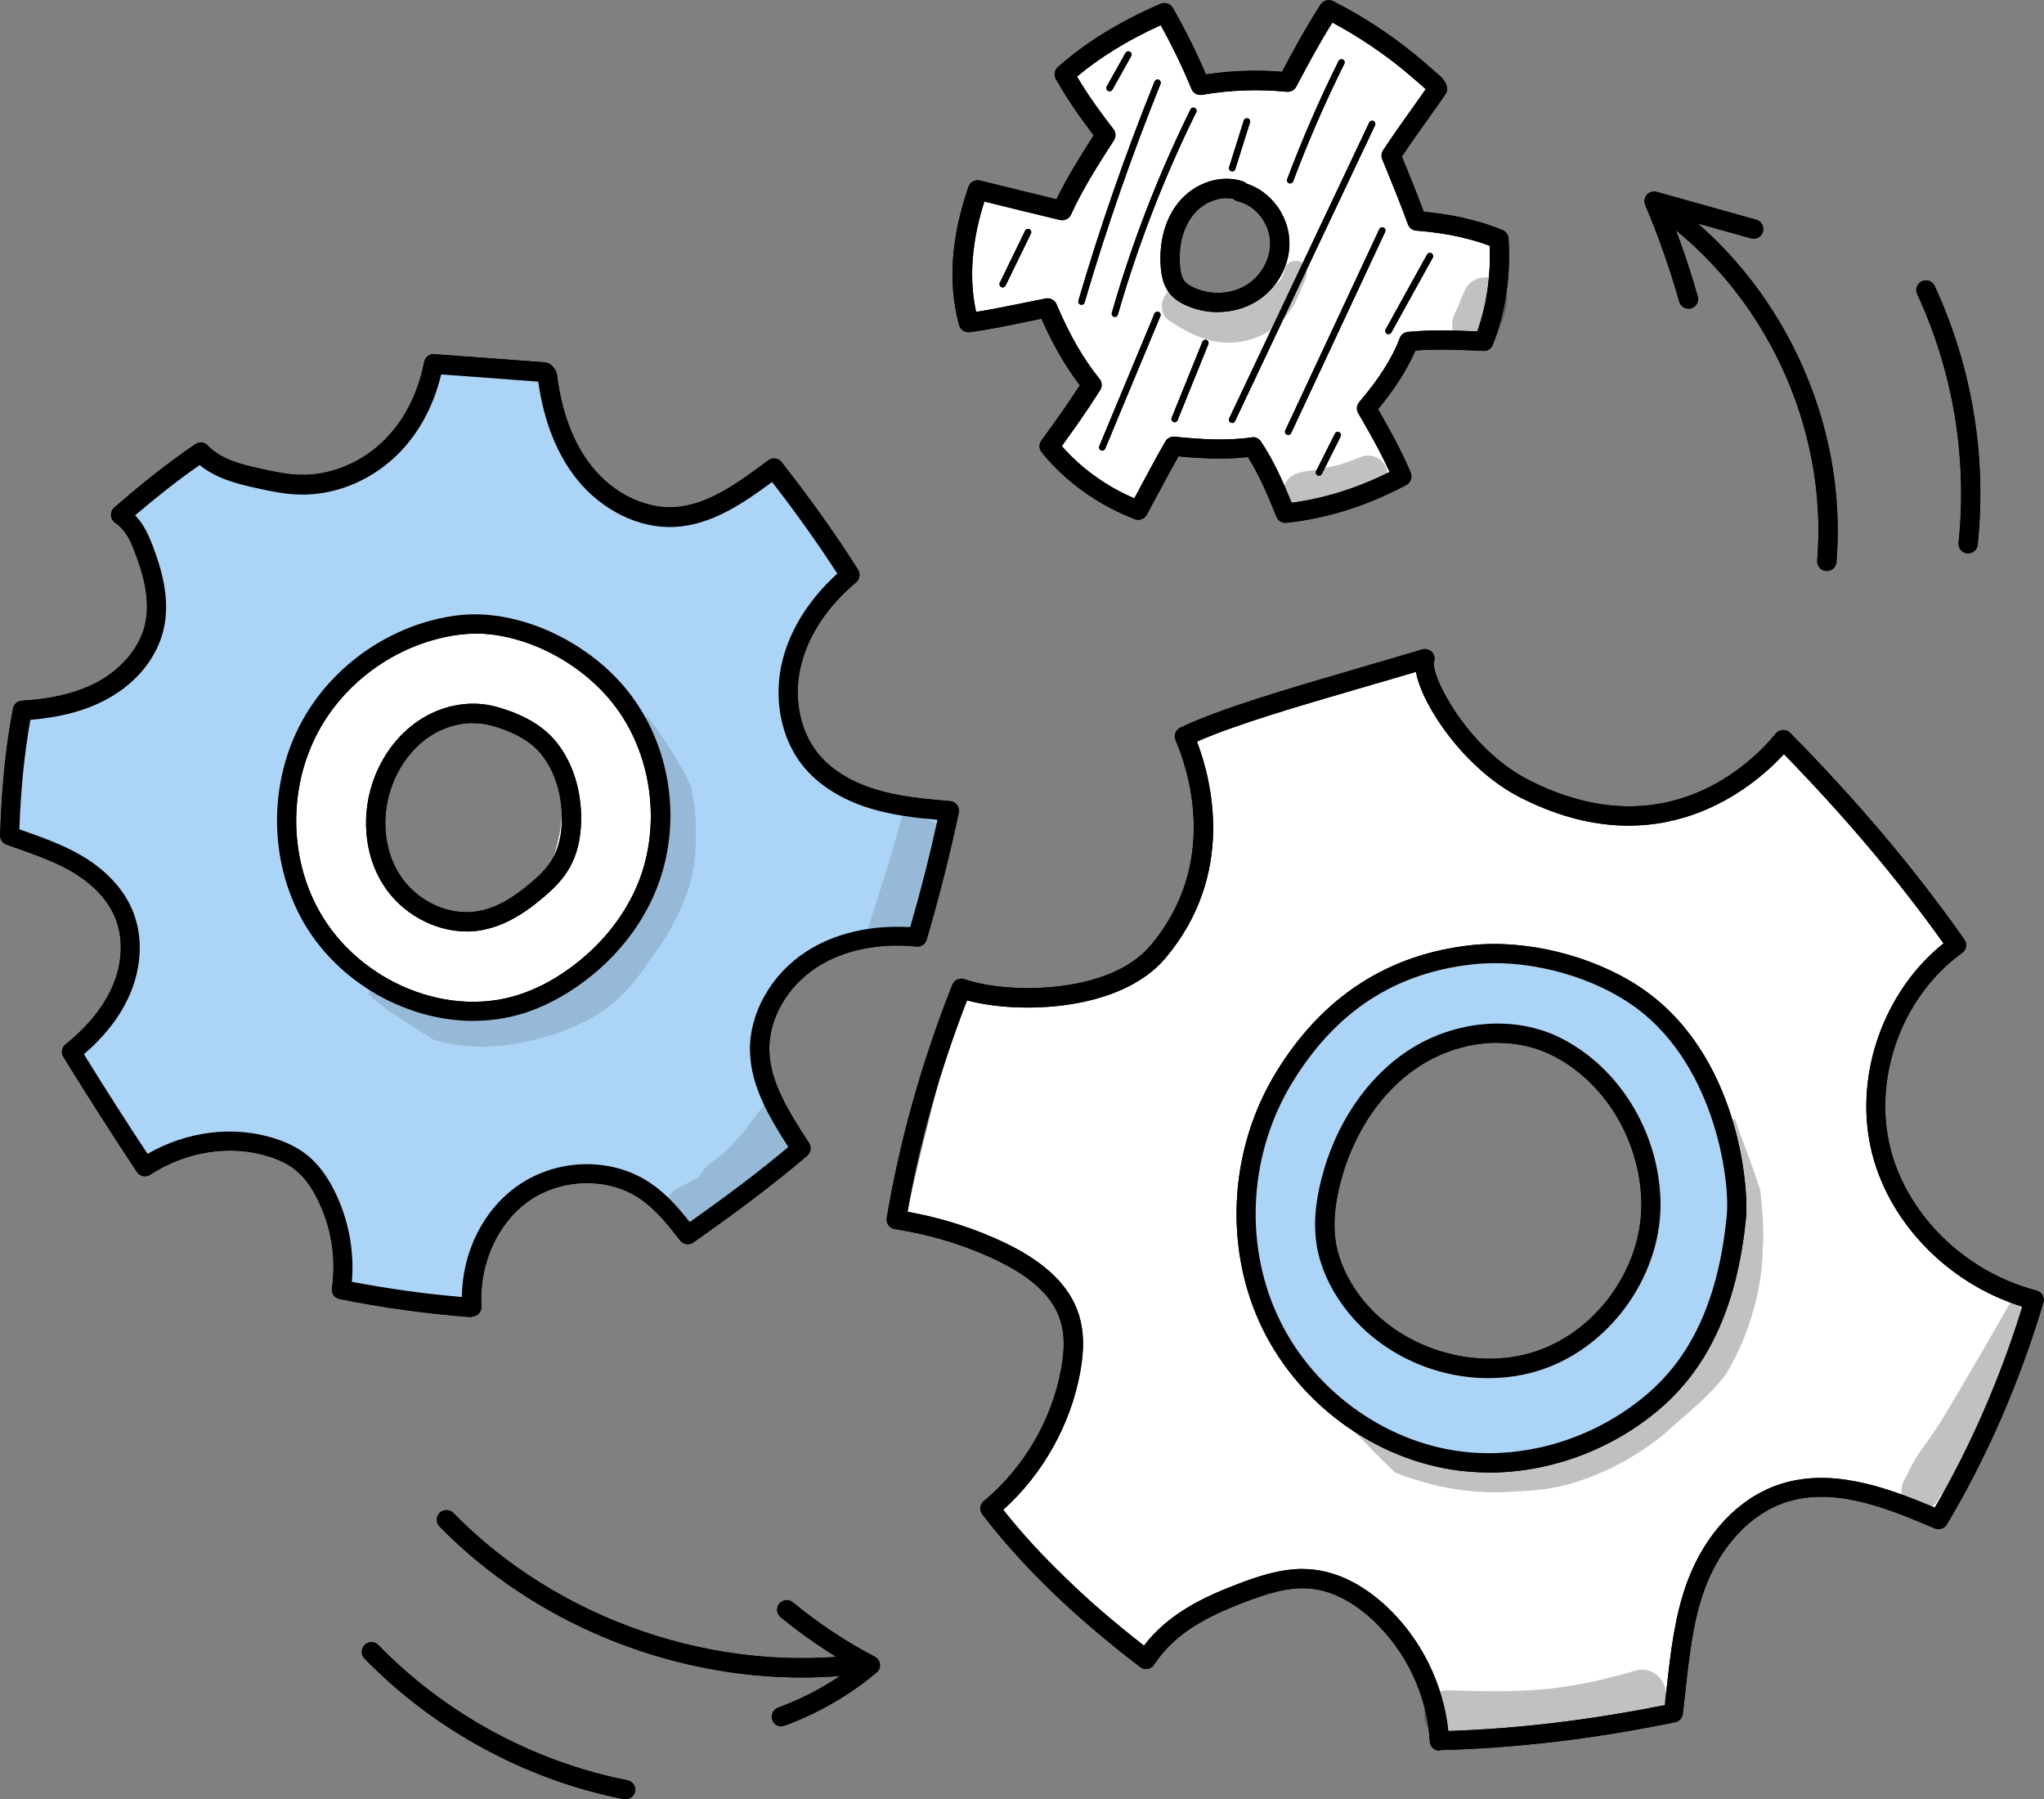 <?xml version="1.0" encoding="UTF-8"?> <svg xmlns="http://www.w3.org/2000/svg" id="_Слой_2" data-name="Слой 2" viewBox="0 0 161.51 142.15"><rect x="0" y="0" width="161.51" height="142.15" fill="#808080" stroke="none"/> <defs> <style> .cls-1 { fill: #fff; } .cls-2 { opacity: .13; } .cls-3 { fill: #acd4f7; } </style> </defs> <g id="Layer_1" data-name="Layer 1"> <g> <g> <path d="m63.37,132.53c-10.6,0-21.22-4.34-28.64-11.93-.29-.3-.29-.78.01-1.08.3-.29.78-.29,1.08.01,8.29,8.47,20.73,12.74,32.47,11.14.42-.06.8.23.86.65.06.42-.23.8-.65.86-1.7.23-3.41.35-5.13.35Z"></path> <path d="m61.74,136.39c-.31,0-.6-.19-.71-.5-.15-.39.06-.83.45-.98,2.13-.78,4.12-1.87,5.92-3.23-2.01-1.14-3.93-2.45-5.72-3.92-.32-.27-.37-.75-.1-1.07.27-.32.75-.37,1.07-.1,2,1.65,4.18,3.1,6.48,4.3.22.12.38.34.4.59.03.25-.07.5-.27.66-2.17,1.81-4.61,3.22-7.26,4.19-.09.03-.18.05-.26.05Z"></path> </g> <g> <path d="m144.35,45.11s-.04,0-.06,0c-.42-.03-.73-.4-.7-.82.88-10.6-4.2-21.36-12.93-27.43-.35-.24-.43-.71-.19-1.06.24-.35.71-.43,1.06-.19,9.17,6.37,14.5,17.67,13.58,28.8-.03.4-.37.7-.76.7Z"></path> <path d="m133.42,24.38c-.33,0-.64-.22-.73-.55-.74-2.59-1.64-5.16-2.69-7.64-.11-.27-.06-.58.13-.8.19-.22.5-.31.78-.23l7.86,2.2c.41.11.64.53.53.94-.11.41-.53.64-.94.53l-6.37-1.78c.82,2.08,1.55,4.22,2.16,6.37.12.4-.12.83-.52.94-.07.02-.14.03-.21.03Z"></path> </g> <path d="m155.52,43.72s-.05,0-.08,0c-.42-.04-.72-.42-.68-.84.7-6.72-.43-13.52-3.27-19.65-.18-.38-.01-.83.37-1.01.38-.18.83-.01,1.01.37,2.95,6.38,4.13,13.45,3.4,20.45-.04.39-.37.68-.76.68Z"></path> <path d="m49.43,142.15s-.1,0-.15-.01c-7.72-1.52-14.99-5.47-20.48-11.11-.29-.3-.29-.78.02-1.08.3-.29.78-.29,1.08.02,5.27,5.42,12.26,9.22,19.68,10.68.41.08.68.48.6.89-.07.36-.39.61-.75.61Z"></path> <g> <path d="m63.37,132.53c-10.6,0-21.22-4.34-28.64-11.93-.29-.3-.29-.78.01-1.08.3-.29.78-.29,1.08.01,8.29,8.47,20.73,12.74,32.47,11.14.42-.06.8.23.86.65.06.42-.23.8-.65.86-1.7.23-3.41.35-5.13.35Z"></path> <path d="m61.74,136.39c-.31,0-.6-.19-.71-.5-.15-.39.06-.83.45-.98,2.13-.78,4.12-1.87,5.92-3.23-2.01-1.14-3.93-2.45-5.72-3.92-.32-.27-.37-.75-.1-1.07.27-.32.75-.37,1.07-.1,2,1.65,4.18,3.1,6.48,4.3.22.12.38.34.4.59.03.25-.07.5-.27.66-2.17,1.81-4.61,3.22-7.26,4.19-.09.03-.18.05-.26.05Z"></path> </g> <g> <path d="m144.35,45.11s-.04,0-.06,0c-.42-.03-.73-.4-.7-.82.88-10.6-4.2-21.36-12.93-27.43-.35-.24-.43-.71-.19-1.06.24-.35.71-.43,1.06-.19,9.17,6.37,14.5,17.67,13.58,28.8-.03.4-.37.7-.76.7Z"></path> <path d="m133.42,24.38c-.33,0-.64-.22-.73-.55-.74-2.59-1.64-5.16-2.69-7.64-.11-.27-.06-.58.13-.8.19-.22.5-.31.78-.23l7.86,2.2c.41.11.64.53.53.94-.11.41-.53.64-.94.53l-6.37-1.78c.82,2.08,1.55,4.22,2.16,6.37.12.4-.12.83-.52.94-.07.02-.14.03-.21.03Z"></path> </g> <g> <path class="cls-1" d="m34.77,49.4c-4.55,1.52-8.58,4.73-10.74,9.02-2.15,4.29-2.28,9.62,0,13.84,3.32,6.14,11.55,8.88,18.07,6.4,7.1-2.71,11.43-11.24,9.35-18.55s-10.45-12.78-16.68-10.7Zm8.63,19.18c-.64,1.5-2.09,2.89-3.55,3.6-3.32,1.62-7.09.23-9.05-2.78-2.02-3.09-1.73-7.27.36-10.27,1.04-1.49,2.35-2.66,4.18-3.01,1.69-.32,3.38-.01,4.71,1.06.86.15,1.68.51,2.36,1.07,1.31,1.09,1.87,3.26,1.98,4.9.11,1.8-.28,3.78-.99,5.43Z"></path> <path class="cls-3" d="m69.01,63.15c-1.89-.57-3.71-1.56-4.96-3.1-1.74-2.14-2.16-5.17-1.45-7.84.71-2.67,2.44-4.98,4.55-6.76-1.86-2.96-3.88-5.74-6-8.44-2.57,1.9-5.03,3.7-7.88,3.84-2.75.14-5.41-1.37-7.12-3.52-1.71-2.16-2.56-4.89-2.9-7.62-.1-.26-.24-.31-.34-.32l-8.65-.64c-.52,2.69-1.75,5.1-3.63,6.84-1.88,1.74-4.44,2.78-7,2.7-1.05-.03-2.09-.25-3.12-.47-1.68-.37-3.47-.82-4.65-2.07-2.29,1.56-4.35,3.22-6.34,4.95,1.02.69,1.45,1.65,1.81,2.58.77,1.99,1.35,4.17.87,6.25-.5,2.15-2.12,3.93-4.06,4.99-1.94,1.06-4.17,1.48-6.37,1.61-.61,3.15-.91,6.52-1.01,9.9,1.88.67,3.66,1.24,5.27,2.18,1.6.93,3.04,2.27,3.75,3.98.8,1.93.61,4.18-.23,6.09-.84,1.91-2.28,3.51-3.91,4.83,1.97,3.19,3.86,6.15,5.8,9.07,3-1.97,6.78-2.58,10.07-1.52.82.26,1.61.63,2.29,1.17.84.67,1.46,1.58,1.95,2.54,1.16,2.3,1.6,4.96,1.23,7.51,3.5.7,6.89,1.15,10.29,1.42-.2-3.54,1.32-7.09,4.12-9.03,2.8-1.94,6.79-2.07,9.61-.15,1.33.91,2.36,2.2,3.35,3.47,3.07-2.17,6.1-4.38,8.94-6.82-1.59-2.47-3.2-4.94-3.27-7.72-.07-2.9,1.68-5.66,4.11-7.24,2.43-1.57,5.47-2.05,8.35-1.75.99-3.37,1.83-6.66,2.53-9.98-2.12-.17-4.1-.36-6-.94Zm-18.09,7.41c-1.17,2.58-3.07,4.81-5.35,6.49-1.33.98-2.8,1.77-4.37,2.28-6.44,2.06-13.99-1.56-16.98-7.63-2.18-4.42-2.08-9.9.25-14.24s6.84-7.45,11.74-8.07c4.38-.56,9.93,1.81,13.09,6.07s3.8,10.27,1.62,15.1Z"></path> <g class="cls-2"> <path d="m54.85,63.52c-.07-.5-.17-1-.29-1.49-.06-.12-.11-.23-.17-.35-.91-1.8-2-3.5-3.24-5.09-.2.14-.36.35-.43.6-.13.85.54,1.64.75,2.45.75,2.24,1.25,3.32,1.01,5.36.03.78-1.26,5.11-1.67,5.66-.49.95-1.05,1.87-1.7,2.73-.2.24-.26.34-.23.35-.32.25-.6.58-.92.84-.67.57-1.34,1.14-2.02,1.71-.18.13-.47.37-.68.58.11-.16-.19.12-.46.35-.15.1-.82.56-1.16.73-2.36.83-4.81,1.29-6.11,1.36-1.73.16-3.43-.28-4.76-.59-.95-.27-1.78-1.21-2.8-1.02-.44.11-.73.44-.85.83.1.11.2.21.3.31.35.28.69.57,1.04.85,1.26.82,2.53,1.65,3.8,2.46,2.1.61,4.35.73,7.03.22-.05,0-.1.01-.16.02,2.82-.6,3.7-.97,5.76-2.04,1.8-1.07,3.25-2.63,4.37-4.4.03-.05.06-.1.1-.15,0,0,0,0,.01-.01,1.31-1.64,2.31-3.51,3.01-5.49.71-2.18.7-4.53.49-6.78Z"></path> </g> <g class="cls-2"> <path d="m61.72,86.58c-.28.02-.56.08-.8.22-.36.2-.59.53-.82.86-.21.27-.43.53-.62.82-.56.72-.72,1.03-1.96,2.29-.69.74-1.77,1.2-2.22,2.12,0,.02-.01.03-.02.05-.27.15-.53.31-.8.45-.5.31-1.15.46-1.5.96-1.09,1.29.6,3.19,2.03,2.31,1.49-.79,2.89-1.73,4.15-2.86.06-.06.12-.13.19-.19.98-.79,1.93-1.61,2.81-2.51.32-.34.7-.74,1.01-1.17-.33-.66-.61-1.34-.87-2.02-.2-.44-.39-.89-.56-1.34Z"></path> </g> <g class="cls-2"> <path d="m71.43,63.92c-.57,2.18-1.21,4.34-1.91,6.49-.32.99-.64,2-.96,3,.38.47,1.03.74,1.63.55.03,0,.06-.03.09-.04.52.73,1.88.64,2.14-.38.13-.47.33-.94.49-1.41.1-.05.21-.11.3-.19.62-.45.79-1.3,1.02-1.99.34-1.4.53-2.84.59-4.27,0-.08,0-.17.02-.26-1.14-.48-2.27-.98-3.4-1.49Z"></path> </g> <path d="m37.27,104.06s-.04,0-.06,0c-3.6-.28-6.99-.75-10.38-1.43-.4-.08-.66-.46-.6-.86.35-2.39-.06-4.9-1.16-7.06-.51-1.02-1.08-1.77-1.74-2.29-.53-.43-1.2-.77-2.05-1.04-3.03-.98-6.55-.44-9.41,1.43-.35.23-.82.13-1.05-.22-1.91-2.88-3.82-5.86-5.81-9.09-.2-.33-.13-.75.17-.99,1.74-1.4,2.98-2.93,3.69-4.54.82-1.86.9-3.87.22-5.5-.74-1.77-2.27-2.94-3.43-3.62-1.34-.78-2.85-1.31-4.44-1.87l-.7-.25c-.31-.11-.52-.41-.51-.74.11-3.71.45-7.08,1.02-10.02.07-.34.35-.59.7-.61,2.48-.15,4.46-.65,6.05-1.52,1.89-1.04,3.27-2.72,3.68-4.5.47-2.01-.2-4.16-.84-5.81-.33-.85-.69-1.66-1.52-2.23-.19-.13-.32-.35-.33-.58-.01-.24.08-.46.26-.62,2.29-2,4.33-3.59,6.41-5.01.31-.21.72-.17.98.11,1.02,1.07,2.59,1.49,4.26,1.85,1.06.23,2.01.43,2.98.46,2.31.07,4.66-.84,6.46-2.5,1.72-1.59,2.89-3.81,3.4-6.42.07-.38.42-.64.8-.61l8.65.64c.46.03.82.33,1,.81.02.06.03.11.04.17.37,2.98,1.3,5.42,2.74,7.24,1.68,2.11,4.16,3.34,6.49,3.23,2.66-.13,5.1-1.94,7.47-3.7.33-.25.8-.18,1.05.14,2.37,3.03,4.35,5.82,6.04,8.5.2.32.14.74-.15.99-1.54,1.3-3.53,3.45-4.31,6.37-.69,2.58-.19,5.32,1.3,7.16,1.03,1.27,2.61,2.25,4.59,2.85,1.82.55,3.72.74,5.84.91.22.02.42.13.55.3.13.18.18.4.14.61-.69,3.27-1.52,6.55-2.54,10.04-.1.35-.44.58-.81.54-2.96-.3-5.75.27-7.86,1.63-2.34,1.51-3.82,4.09-3.76,6.58.06,2.53,1.53,4.82,3.09,7.24l.05.08c.21.32.14.74-.14.99-2.95,2.52-6.07,4.79-9,6.86-.33.23-.79.17-1.04-.15-.89-1.14-1.9-2.44-3.18-3.31-2.49-1.7-6.16-1.63-8.74.15-2.5,1.73-3.99,5.01-3.79,8.36.01.22-.07.43-.23.59-.14.14-.33.22-.53.22Zm-9.46-2.79c2.84.54,5.69.94,8.68,1.2.05-3.6,1.72-6.93,4.47-8.83,3.13-2.16,7.43-2.23,10.47-.15,1.25.85,2.22,1.98,3.07,3.06,2.56-1.82,5.24-3.78,7.79-5.93-1.5-2.35-2.96-4.78-3.03-7.56-.07-3,1.68-6.1,4.46-7.89,2.24-1.45,5.13-2.11,8.2-1.92.85-2.93,1.56-5.72,2.16-8.48-1.82-.16-3.6-.38-5.29-.89-2.27-.69-4.11-1.85-5.33-3.35-1.79-2.21-2.4-5.47-1.59-8.51.65-2.43,2.13-4.74,4.29-6.7-1.48-2.3-3.17-4.68-5.15-7.24-2.36,1.74-4.82,3.4-7.7,3.55-2.8.15-5.78-1.32-7.76-3.81-1.57-1.98-2.58-4.56-3.02-7.67l-7.67-.57c-.63,2.65-1.91,4.92-3.72,6.59-2.09,1.93-4.84,2.99-7.54,2.9-1.1-.03-2.17-.25-3.26-.49-1.62-.35-3.29-.79-4.56-1.84-1.66,1.15-3.3,2.44-5.1,3.97.69.72,1.05,1.55,1.35,2.31.71,1.85,1.46,4.29.9,6.7-.52,2.23-2.13,4.23-4.43,5.49-1.66.91-3.66,1.46-6.1,1.66-.46,2.57-.76,5.48-.87,8.65l.17.06c1.66.58,3.23,1.14,4.7,1.99,1.36.79,3.17,2.19,4.07,4.35.84,2.01.75,4.45-.23,6.69-.73,1.67-1.94,3.24-3.61,4.68,1.72,2.78,3.37,5.36,5.03,7.87,3.12-1.8,6.83-2.26,10.07-1.21,1.02.33,1.85.75,2.53,1.3.83.66,1.54,1.58,2.15,2.8,1.12,2.22,1.61,4.76,1.39,7.24Z"></path> <path d="m36.88,73.59c-2.56,0-5.16-1.42-6.61-3.71-1.53-2.41-1.77-5.69-.65-8.54.76-1.93,2.07-3.55,3.7-4.56,1.8-1.12,3.94-1.47,5.86-.95h0c2.18.59,3.81,1.55,4.84,2.87,1.24,1.59,1.91,3.71,1.9,5.99,0,1.55-.33,2.88-.97,3.96-.56.95-1.34,1.67-2.03,2.26-1.74,1.48-3.3,2.3-4.9,2.58-.38.07-.77.1-1.15.1Zm.52-16.47c-1.12,0-2.28.33-3.28.95-1.35.84-2.44,2.2-3.08,3.83-.95,2.41-.75,5.16.52,7.17,1.34,2.12,3.9,3.33,6.21,2.92,1.32-.23,2.65-.94,4.17-2.24.59-.5,1.26-1.12,1.7-1.87.5-.84.75-1.92.76-3.19,0-1.93-.55-3.73-1.58-5.04-.82-1.05-2.18-1.84-4.03-2.34h0c-.45-.12-.91-.18-1.39-.18Z"></path> <path d="m37.43,80.66c-5.59,0-11.3-3.36-13.89-8.63-2.29-4.65-2.19-10.37.26-14.94,2.45-4.56,7.17-7.81,12.31-8.47h0c4.81-.61,10.61,2.07,13.8,6.37,3.35,4.52,4.01,10.75,1.7,15.87-1.19,2.63-3.12,4.97-5.6,6.79-1.48,1.08-3.02,1.89-4.59,2.39-1.3.41-2.65.61-4,.61Zm.11-30.6c-.42,0-.83.03-1.24.08h0c-4.66.6-8.94,3.54-11.16,7.68-2.22,4.14-2.32,9.33-.24,13.54,2.91,5.9,10.11,9.15,16.06,7.24,1.41-.45,2.81-1.18,4.15-2.17,2.26-1.66,4.03-3.8,5.11-6.19,2.06-4.56,1.44-10.32-1.54-14.34-2.61-3.52-7.13-5.85-11.15-5.85Zm-1.34-.68h0,0Z"></path> <path class="cls-3" d="m69.01,63.15c-1.89-.57-3.71-1.56-4.96-3.1-1.74-2.14-2.16-5.17-1.45-7.84.71-2.67,2.44-4.98,4.55-6.76-1.86-2.96-3.88-5.74-6-8.44-2.57,1.9-5.03,3.7-7.88,3.84-2.75.14-5.41-1.37-7.12-3.52-1.71-2.16-2.56-4.89-2.9-7.62-.1-.26-.24-.31-.34-.32l-8.65-.64c-.52,2.69-1.75,5.1-3.63,6.84-1.88,1.74-4.44,2.78-7,2.7-1.05-.03-2.09-.25-3.12-.47-1.68-.37-3.47-.82-4.65-2.07-2.29,1.56-4.35,3.22-6.34,4.95,1.02.69,1.45,1.65,1.81,2.58.77,1.99,1.35,4.17.87,6.25-.5,2.15-2.12,3.93-4.06,4.99-1.94,1.06-4.17,1.48-6.37,1.61-.61,3.15-.91,6.52-1.01,9.9,1.88.67,3.66,1.24,5.27,2.18,1.6.93,3.04,2.27,3.75,3.98.8,1.93.61,4.18-.23,6.09-.84,1.91-2.28,3.51-3.91,4.83,1.97,3.19,3.86,6.15,5.8,9.07,3-1.97,6.78-2.58,10.07-1.52.82.26,1.61.63,2.29,1.17.84.67,1.46,1.58,1.95,2.54,1.16,2.3,1.6,4.96,1.23,7.51,3.5.7,6.89,1.15,10.29,1.42-.2-3.54,1.32-7.09,4.12-9.03,2.8-1.94,6.79-2.07,9.61-.15,1.33.91,2.36,2.2,3.35,3.47,3.07-2.17,6.1-4.38,8.94-6.82-1.59-2.47-3.2-4.94-3.27-7.72-.07-2.9,1.68-5.66,4.11-7.24,2.43-1.57,5.47-2.05,8.35-1.75.99-3.37,1.83-6.66,2.53-9.98-2.12-.17-4.1-.36-6-.94Zm-18.09,7.41c-1.17,2.58-3.07,4.81-5.35,6.49-1.33.98-2.8,1.77-4.37,2.28-6.44,2.06-13.99-1.56-16.98-7.63-2.18-4.42-2.08-9.9.25-14.24s6.84-7.45,11.74-8.07c4.38-.56,9.93,1.81,13.09,6.07s3.8,10.27,1.62,15.1Z"></path> <g class="cls-2"> <path d="m54.85,63.52c-.07-.5-.17-1-.29-1.49-.06-.12-.11-.23-.17-.35-.91-1.8-2-3.5-3.24-5.09-.2.14-.36.35-.43.6-.13.85.54,1.64.75,2.45.75,2.24,1.25,3.32,1.01,5.36.03.78-1.26,5.11-1.67,5.66-.49.95-1.05,1.87-1.7,2.73-.2.24-.26.34-.23.35-.32.25-.6.58-.92.84-.67.57-1.34,1.14-2.02,1.71-.18.13-.47.37-.68.58.11-.16-.19.12-.46.35-.15.1-.82.56-1.16.73-2.36.83-4.81,1.29-6.11,1.36-1.73.16-3.43-.28-4.76-.59-.95-.27-1.78-1.21-2.8-1.02-.44.11-.73.44-.85.83.1.11.2.21.3.31.35.28.69.57,1.04.85,1.26.82,2.53,1.65,3.8,2.46,2.1.61,4.35.73,7.03.22-.05,0-.1.01-.16.02,2.82-.6,3.7-.97,5.76-2.04,1.8-1.07,3.25-2.63,4.37-4.4.03-.05.06-.1.1-.15,0,0,0,0,.01-.01,1.31-1.64,2.31-3.51,3.01-5.49.71-2.18.7-4.53.49-6.78Z"></path> </g> <g class="cls-2"> <path d="m61.72,86.58c-.28.02-.56.08-.8.22-.36.2-.59.53-.82.86-.21.27-.43.53-.62.82-.56.72-.72,1.03-1.96,2.29-.69.74-1.77,1.2-2.22,2.12,0,.02-.01.03-.02.05-.27.15-.53.31-.8.45-.5.31-1.15.46-1.5.96-1.09,1.29.6,3.19,2.03,2.31,1.49-.79,2.89-1.73,4.15-2.86.06-.06.12-.13.19-.19.98-.79,1.93-1.61,2.81-2.51.32-.34.7-.74,1.01-1.17-.33-.66-.61-1.34-.87-2.02-.2-.44-.39-.89-.56-1.34Z"></path> </g> <g class="cls-2"> <path d="m71.43,63.92c-.57,2.18-1.21,4.34-1.91,6.49-.32.99-.64,2-.96,3,.38.47,1.03.74,1.63.55.03,0,.06-.03.09-.04.52.73,1.88.64,2.14-.38.13-.47.33-.94.49-1.41.1-.05.21-.11.3-.19.62-.45.79-1.3,1.02-1.99.34-1.4.53-2.84.59-4.27,0-.08,0-.17.02-.26-1.14-.48-2.27-.98-3.4-1.49Z"></path> </g> <path d="m37.27,104.06s-.04,0-.06,0c-3.6-.28-6.99-.75-10.38-1.43-.4-.08-.66-.46-.6-.86.35-2.39-.06-4.9-1.16-7.06-.51-1.02-1.08-1.77-1.74-2.29-.53-.43-1.2-.77-2.05-1.04-3.03-.98-6.55-.44-9.41,1.43-.35.23-.82.13-1.05-.22-1.91-2.88-3.82-5.86-5.81-9.09-.2-.33-.13-.75.17-.99,1.74-1.4,2.98-2.93,3.69-4.54.82-1.86.9-3.87.22-5.5-.74-1.77-2.27-2.94-3.43-3.62-1.34-.78-2.85-1.31-4.44-1.87l-.7-.25c-.31-.11-.52-.41-.51-.74.11-3.71.45-7.08,1.02-10.02.07-.34.35-.59.7-.61,2.48-.15,4.46-.65,6.05-1.52,1.89-1.04,3.27-2.72,3.68-4.5.47-2.01-.2-4.16-.84-5.81-.33-.85-.69-1.66-1.52-2.23-.19-.13-.32-.35-.33-.58-.01-.24.08-.46.26-.62,2.29-2,4.33-3.59,6.41-5.01.31-.21.72-.17.98.11,1.02,1.07,2.59,1.49,4.26,1.85,1.06.23,2.01.43,2.98.46,2.31.07,4.66-.84,6.46-2.5,1.72-1.59,2.89-3.81,3.4-6.42.07-.38.42-.64.8-.61l8.65.64c.46.03.82.33,1,.81.02.06.03.11.04.17.37,2.98,1.3,5.42,2.74,7.24,1.68,2.11,4.16,3.34,6.49,3.23,2.66-.13,5.1-1.94,7.47-3.7.33-.25.8-.18,1.05.14,2.37,3.03,4.35,5.82,6.04,8.5.2.32.14.74-.15.99-1.54,1.3-3.53,3.45-4.31,6.37-.69,2.58-.19,5.32,1.3,7.16,1.03,1.27,2.61,2.25,4.59,2.85,1.82.55,3.72.74,5.84.91.22.02.42.13.55.3.13.18.18.4.14.61-.69,3.27-1.52,6.55-2.54,10.04-.1.35-.44.58-.81.54-2.96-.3-5.75.27-7.86,1.63-2.34,1.51-3.82,4.09-3.76,6.58.06,2.53,1.53,4.82,3.09,7.24l.05.08c.21.32.14.74-.14.99-2.95,2.52-6.07,4.79-9,6.86-.33.23-.79.17-1.04-.15-.89-1.14-1.9-2.44-3.18-3.31-2.49-1.7-6.16-1.63-8.74.15-2.5,1.73-3.99,5.01-3.79,8.36.01.22-.07.43-.23.59-.14.14-.33.22-.53.22Zm-9.46-2.79c2.84.54,5.69.94,8.68,1.2.05-3.6,1.72-6.93,4.47-8.83,3.13-2.16,7.43-2.23,10.47-.15,1.25.85,2.22,1.98,3.07,3.06,2.56-1.82,5.24-3.78,7.79-5.93-1.5-2.35-2.96-4.78-3.03-7.56-.07-3,1.68-6.1,4.46-7.89,2.24-1.45,5.13-2.11,8.2-1.92.85-2.93,1.56-5.72,2.16-8.48-1.82-.16-3.6-.38-5.29-.89-2.27-.69-4.11-1.85-5.33-3.35-1.79-2.21-2.4-5.47-1.59-8.51.65-2.43,2.13-4.74,4.29-6.7-1.48-2.3-3.17-4.68-5.15-7.24-2.36,1.74-4.82,3.4-7.7,3.55-2.8.15-5.78-1.32-7.76-3.81-1.57-1.98-2.58-4.56-3.02-7.67l-7.67-.57c-.63,2.65-1.91,4.92-3.72,6.59-2.09,1.93-4.84,2.99-7.54,2.9-1.1-.03-2.17-.25-3.26-.49-1.62-.35-3.29-.79-4.56-1.84-1.66,1.15-3.3,2.44-5.1,3.97.69.72,1.05,1.55,1.35,2.31.71,1.85,1.46,4.29.9,6.7-.52,2.23-2.13,4.23-4.43,5.49-1.66.91-3.66,1.46-6.1,1.66-.46,2.57-.76,5.48-.87,8.65l.17.06c1.66.58,3.23,1.14,4.7,1.99,1.36.79,3.17,2.19,4.07,4.35.84,2.01.75,4.45-.23,6.69-.73,1.67-1.94,3.24-3.61,4.68,1.72,2.78,3.37,5.36,5.03,7.87,3.12-1.8,6.83-2.26,10.07-1.21,1.02.33,1.85.75,2.53,1.3.83.66,1.54,1.58,2.15,2.8,1.12,2.22,1.61,4.76,1.39,7.24Z"></path> <path d="m36.88,73.59c-2.56,0-5.16-1.42-6.61-3.71-1.53-2.41-1.77-5.69-.65-8.54.76-1.93,2.07-3.55,3.7-4.56,1.8-1.12,3.94-1.47,5.86-.95h0c2.18.59,3.81,1.55,4.84,2.87,1.24,1.59,1.91,3.71,1.9,5.99,0,1.55-.33,2.88-.97,3.96-.56.95-1.34,1.67-2.03,2.26-1.74,1.48-3.3,2.3-4.9,2.58-.38.07-.77.1-1.15.1Zm.52-16.47c-1.12,0-2.28.33-3.28.95-1.35.84-2.44,2.2-3.08,3.83-.95,2.41-.75,5.16.52,7.17,1.34,2.12,3.9,3.33,6.21,2.92,1.32-.23,2.65-.94,4.17-2.24.59-.5,1.26-1.12,1.7-1.87.5-.84.75-1.92.76-3.19,0-1.93-.55-3.73-1.58-5.04-.82-1.05-2.18-1.84-4.03-2.34h0c-.45-.12-.91-.18-1.39-.18Z"></path> <path d="m37.43,80.66c-5.59,0-11.3-3.36-13.89-8.63-2.29-4.65-2.19-10.37.26-14.94,2.45-4.56,7.17-7.81,12.31-8.47h0c4.81-.61,10.61,2.07,13.8,6.37,3.35,4.52,4.01,10.75,1.7,15.87-1.19,2.63-3.12,4.97-5.6,6.79-1.48,1.08-3.02,1.89-4.59,2.39-1.3.41-2.65.61-4,.61Zm.11-30.6c-.42,0-.83.03-1.24.08h0c-4.66.6-8.94,3.54-11.16,7.68-2.22,4.14-2.32,9.33-.24,13.54,2.91,5.9,10.11,9.15,16.06,7.24,1.41-.45,2.81-1.18,4.15-2.17,2.26-1.66,4.03-3.8,5.11-6.19,2.06-4.56,1.44-10.32-1.54-14.34-2.61-3.52-7.13-5.85-11.15-5.85Zm-1.34-.68h0,0Z"></path> </g> <g> <path class="cls-1" d="m111.84,17.45l-1.67-5.49,3.52-4.95-8.66-5.98c-1.12,1.82-2.23,3.63-3.35,5.45-.06.1-.12.2-.22.26-.13.08-.29.09-.45.08-1.93-.03-3.86-.06-5.79-.11-.95-1.8-1.87-3.51-2.91-5.15-.08-.13-.18-.27-.33-.31-.15-.04-.3.05-.43.13-2.29,1.37-4.59,2.75-6.88,4.12-.06.04-.12.07-.16.13-.1.15-.01.34.07.49.87,1.52,1.9,2.95,3.07,4.26-1.04,1.9-2.13,3.67-3.32,5.37-.29.41-.61.84-1.09.98-.4.12-.83,0-1.23-.1-1.61-.45-3.21-.97-4.79-1.54-1.35,3.17-1.6,6.78-.72,10.11.13.25,6.12-.6,6.12-.6l3.57,6.17-2.87,4.69,6.57,4.77,3.41-4.96,6.02.12,2.32,5.24,8.97-3.09-2.17-5.37,3.23-5.21,6.09-.49.19-7.39-6.11-1.6Zm-10.35,2.8c.06.26-.17.77-.27,1.01-.09.2-.18.4-.3.59-.23.35-.52.68-.83.96-.64.59-1.36,1.02-2.18,1.33-.33.12-.69.2-1.03.26-.31.05-.59.08-.9.05-.19-.02-.39-.08-.58-.08.54,0-.05,0-.26-.05-.92-.26-1.83-1.01-2.28-1.85-.27-.5-.52-1.07-.54-1.65-.02-.52.12-1.06.32-1.54.29-.69.62-1.38,1.05-1.99.48-.69,1.08-1.41,1.85-1.79.78-.39,1.62-.45,2.37-.16.31-.14.67-.19.97-.08.56.21,1.04.48,1.42.94.38.46.64.9.86,1.46.07.17.13.35.17.53.03.1.04.21.06.32.02.16.05.33.07.5,0-.04,0-.07,0-.11-.02-.14-.01-.15.01-.02.03.17.05.33.07.5,0,.08.01.17.01.25,0,.21-.02.43-.08.63Z"></path> <path d="m85.45,24.08s-.05,0-.07-.01c-.13-.04-.21-.18-.17-.31,1.71-5.84,3.74-11.67,6.02-17.32.05-.13.2-.19.33-.14.13.05.19.2.14.33-2.27,5.63-4.29,11.44-6,17.27-.03.11-.13.18-.24.18Z"></path> <path d="m88.09,25.03s-.05,0-.07,0c-.13-.04-.21-.18-.17-.31,1.58-5.52,3.68-10.93,6.22-16.08.06-.12.21-.18.34-.11s.18.21.11.34c-2.53,5.12-4.61,10.5-6.19,15.99-.03.11-.13.18-.24.18Z"></path> <path d="m87.1,35.6s-.07,0-.1-.02c-.13-.05-.19-.2-.14-.33l4.36-10.47c.05-.13.2-.19.33-.14.13.05.19.2.14.33l-4.36,10.47c-.04.1-.13.16-.23.16Z"></path> <path d="m92.82,33.36s-.06,0-.1-.02c-.13-.05-.19-.2-.14-.33l2.43-6.01c.05-.13.2-.19.33-.14.13.05.19.2.14.33l-2.43,6.01c-.04.1-.14.16-.24.16Z"></path> <path d="m97.37,13.54s-.05,0-.08-.01c-.13-.04-.21-.18-.17-.32l1.16-3.69c.04-.13.18-.21.32-.17.13.04.21.18.17.32l-1.16,3.69c-.03.11-.13.18-.24.18Z"></path> <path d="m101.95,14.5s-.06,0-.09-.02c-.13-.05-.2-.2-.15-.33,1.19-3.16,2.55-6.3,4.06-9.33.06-.13.21-.18.34-.11.13.06.18.22.11.34-1.5,3.01-2.86,6.14-4.04,9.28-.04.1-.14.16-.24.16Z"></path> <path d="m97.36,33.41s-.07,0-.11-.02c-.13-.06-.18-.21-.12-.34l11.06-23.37c.06-.13.21-.18.34-.12.13.06.18.21.12.34l-11.06,23.37c-.04.09-.13.15-.23.15Z"></path> <path d="m101.79,34.36s-.07,0-.11-.02c-.13-.06-.18-.21-.12-.34l7.43-15.9c.06-.13.21-.18.34-.12.13.06.18.21.12.34l-7.43,15.9c-.04.09-.13.15-.23.15Z"></path> <path d="m109.71,26.4s-.08-.01-.12-.03c-.12-.07-.17-.22-.1-.35l3.27-5.91c.07-.12.22-.17.35-.1.12.07.17.22.1.35l-3.27,5.91c-.05.08-.13.13-.22.13Z"></path> <path d="m104.22,37.58s-.08,0-.11-.03c-.13-.06-.18-.22-.11-.34l1.48-2.95c.06-.13.22-.18.34-.11.13.06.18.22.11.34l-1.48,2.95c-.04.09-.13.14-.23.14Z"></path> <path d="m79.23,22.71s-.08,0-.11-.03c-.13-.06-.18-.21-.12-.34l2-4.11c.06-.13.21-.18.34-.12.13.06.18.21.12.34l-2,4.11c-.04.09-.13.14-.23.14Z"></path> <path d="m87.67,7.21s-.08-.01-.12-.03c-.12-.07-.17-.22-.1-.35l1.48-2.64c.07-.12.22-.17.35-.1s.17.22.1.35l-1.48,2.64c-.05.08-.13.13-.22.13Z"></path> <g class="cls-2"> <path d="m103.25,21.35c-.07-.92-1.49-1.01-1.71-.12-.28.87-.17.72-1.11,1.61-.9.72-.58.51-1.99,1.02-1.31.39-.78.31-1.89.31-.15-.03-.3-.07-.45-.11-.54-.2-.37-.1-1.4-.67-.43-.22-.81-.6-1.3-.63-1.5-.27-2.23,1.89-.91,2.63,2.35,1.6,4.71,2.32,7.4,1,1.39-.75,2.39-2.03,2.9-3.51.22-.48.51-.99.47-1.53Z"></path> </g> <g class="cls-2"> <path d="m107.3,36.19c-.88.32-1.19.53-2.85.82-.79.25-1.74.12-2.41.63-1.41.99-.24,3.3,1.4,2.81,1.97-.41,4.23-.49,5.76-1.94,1.21-1.35-.32-3.11-1.89-2.32Z"></path> </g> <g class="cls-2"> <path d="m119.1,23.69s0-.03,0-.05c0,.02,0,.03,0,.05,0-.33-.07-.65-.23-.93-.68-1.27-2.68-1.06-3.15.25-.03.06-.06.13-.11.22-.13.26-.22.53-.32.8-.09.2-.21.48-.29.64-.17.29-.25.61-.26.95.02,2.16,3.09,2.57,3.68.5.3-.67.54-1.36.63-2.08.02-.11.04-.21.04-.32Z"></path> </g> <path d="m101.57,41.31c-.31,0-.59-.19-.71-.48-.66-1.63-1.29-3.17-2.25-4.72-1.86.21-3.72.11-5.49-.06-.52.92-1.02,1.85-1.55,2.84-.31.58-.63,1.17-.96,1.78-.18.34-.59.48-.94.35-2.92-1.13-5.47-2.96-7.36-5.29-.22-.27-.23-.65-.02-.93.97-1.33,1.97-2.71,3.04-4.36-1.12-1.45-2.12-3.19-3.04-5.26-.4.08-.81.17-1.22.25-1.41.29-2.86.6-4.44.81-.38.05-.74-.18-.84-.55-.9-3.26-.65-6.94.74-10.94.13-.37.52-.58.9-.49,1.98.49,3.96.98,6.05,1.48.84-1.73,1.86-3.36,2.94-5.05-.96-1.27-2.03-2.74-2.99-4.45-.17-.31-.11-.7.16-.94,2.17-1.93,4.9-3.62,8.12-5,.36-.15.77-.01.96.32.97,1.69,1.85,3.46,2.62,5.26,1.99-.3,4-.37,6.01-.21.91-1.71,1.86-3.47,3.05-5.31.21-.33.64-.44.99-.27,2.36,1.2,4.59,2.66,6.62,4.34.55.45,1.08.92,1.62,1.39.28.24.62.54.74,1.01.06.21.02.44-.11.62-.46.68-.94,1.35-1.43,2.03-.65.91-1.31,1.85-2.01,2.88.59,1.43,1.18,2.9,1.73,4.37,1.71.16,3.89.5,6.22,1.44.27.11.46.37.48.66.18,3.01-.22,5.76-1.24,8.4-.12.3-.39.51-.74.49l-.67-.03c-1.5-.06-3.05-.12-4.71,0-.64,1.49-1.59,2.98-2.95,4.64.88,1.53,1.78,3.13,2.58,5.01.15.36,0,.78-.34.97-3.1,1.65-6.29,2.66-9.48,2.99-.03,0-.05,0-.08,0Zm-2.58-6.78c.25,0,.49.13.64.34,1.08,1.63,1.78,3.26,2.43,4.85,2.59-.34,5.19-1.16,7.74-2.43-.77-1.7-1.64-3.2-2.48-4.65-.16-.28-.13-.63.08-.87,1.58-1.86,2.6-3.47,3.21-5.07.1-.27.35-.46.64-.48,1.92-.18,3.67-.11,5.36-.04h.12c.75-2.13,1.07-4.36.98-6.76-2.2-.82-4.25-1.07-5.81-1.2-.3-.02-.55-.22-.65-.5-.63-1.72-1.34-3.46-2.03-5.14-.1-.23-.07-.5.07-.71.78-1.18,1.53-2.24,2.26-3.26.38-.53.75-1.05,1.11-1.57-.03-.02-.05-.04-.07-.06-.53-.46-1.05-.92-1.58-1.36-1.77-1.46-3.7-2.75-5.73-3.84-1.09,1.74-1.98,3.42-2.85,5.06-.14.27-.44.44-.75.41-2.24-.22-4.49-.14-6.7.24-.35.06-.7-.13-.83-.46-.71-1.72-1.53-3.41-2.43-5.04-2.57,1.16-4.79,2.53-6.62,4.06.94,1.59,1.97,2.97,2.88,4.15.2.25.21.61.04.88-1.28,1.99-2.48,3.87-3.39,5.87-.15.33-.52.51-.87.43-2.07-.49-4.03-.98-5.98-1.46-1.01,3.18-1.23,6.11-.65,8.72,1.27-.2,2.48-.45,3.66-.69.62-.13,1.23-.25,1.84-.37.35-.07.71.12.85.45,1.02,2.41,2.13,4.34,3.4,5.9.21.25.23.61.05.89-1.07,1.7-2.07,3.09-3.03,4.42,1.54,1.76,3.5,3.17,5.73,4.13.22-.4.43-.79.63-1.18.62-1.15,1.2-2.23,1.82-3.31.15-.26.44-.41.74-.38,1.97.2,4.07.35,6.1.05.04,0,.07,0,.11,0Z"></path> <path d="m96.23,24.66c-.82,0-1.66-.17-2.43-.5-.67-.29-1.16-.65-1.48-1.11-.44-.62-.55-1.36-.6-1.93-.15-1.98.33-3.79,1.37-5.09,1.27-1.59,3.38-2.29,5.13-1.7.12.04.22.11.3.19,0,0,.01,0,.02,0,1.85.61,3.22,2.43,3.34,4.42.11,1.92-.91,3.83-2.6,4.87-.91.56-1.97.84-3.05.84Zm.71-9.01c-.96,0-1.99.49-2.66,1.33-.8,1-1.17,2.42-1.04,4.02.03.37.09.84.32,1.16.16.23.44.42.85.6,1.33.58,2.89.49,4.08-.24,1.2-.74,1.95-2.14,1.87-3.48-.08-1.36-1.04-2.65-2.29-3.06l-.14-.04c-.12-.03-.33-.1-.51-.24-.15-.03-.31-.04-.47-.04Z"></path> <path d="m85.45,24.08s-.05,0-.07-.01c-.13-.04-.21-.18-.17-.31,1.71-5.84,3.74-11.67,6.02-17.32.05-.13.2-.19.33-.14.13.05.19.2.14.33-2.27,5.63-4.29,11.44-6,17.27-.03.11-.13.18-.24.18Z"></path> <path d="m88.09,25.03s-.05,0-.07,0c-.13-.04-.21-.18-.17-.31,1.58-5.52,3.68-10.93,6.22-16.08.06-.12.21-.18.34-.11s.18.21.11.34c-2.53,5.12-4.61,10.5-6.19,15.99-.03.11-.13.18-.24.18Z"></path> <path d="m87.1,35.6s-.07,0-.1-.02c-.13-.05-.19-.2-.14-.33l4.36-10.47c.05-.13.2-.19.33-.14.13.05.19.2.14.33l-4.36,10.47c-.04.1-.13.16-.23.16Z"></path> <path d="m92.82,33.36s-.06,0-.1-.02c-.13-.05-.19-.2-.14-.33l2.43-6.01c.05-.13.2-.19.33-.14.13.05.19.2.14.33l-2.43,6.01c-.04.1-.14.16-.24.16Z"></path> <path d="m97.37,13.54s-.05,0-.08-.01c-.13-.04-.21-.18-.17-.32l1.16-3.69c.04-.13.18-.21.32-.17.13.04.21.18.17.32l-1.16,3.69c-.03.11-.13.18-.24.18Z"></path> <path d="m101.95,14.5s-.06,0-.09-.02c-.13-.05-.2-.2-.15-.33,1.19-3.16,2.55-6.3,4.06-9.33.06-.13.21-.18.34-.11.13.06.18.22.11.34-1.5,3.01-2.86,6.14-4.04,9.28-.04.1-.14.16-.24.16Z"></path> <path d="m97.36,33.41s-.07,0-.11-.02c-.13-.06-.18-.21-.12-.34l11.06-23.37c.06-.13.21-.18.34-.12.13.06.18.21.12.34l-11.06,23.37c-.04.09-.13.15-.23.15Z"></path> <path d="m101.79,34.36s-.07,0-.11-.02c-.13-.06-.18-.21-.12-.34l7.43-15.9c.06-.13.21-.18.34-.12.13.06.18.21.12.34l-7.43,15.9c-.04.09-.13.15-.23.15Z"></path> <path d="m109.71,26.4s-.08-.01-.12-.03c-.12-.07-.17-.22-.1-.35l3.27-5.91c.07-.12.22-.17.35-.1.12.07.17.22.1.35l-3.27,5.91c-.05.08-.13.13-.22.13Z"></path> <path d="m104.22,37.58s-.08,0-.11-.03c-.13-.06-.18-.22-.11-.34l1.48-2.95c.06-.13.22-.18.34-.11.13.06.18.22.11.34l-1.48,2.95c-.04.09-.13.14-.23.14Z"></path> <path d="m79.23,22.71s-.08,0-.11-.03c-.13-.06-.18-.21-.12-.34l2-4.11c.06-.13.21-.18.34-.12.13.06.18.21.12.34l-2,4.11c-.04.09-.13.14-.23.14Z"></path> <path d="m87.67,7.21s-.08-.01-.12-.03c-.12-.07-.17-.22-.1-.35l1.48-2.64c.07-.12.22-.17.35-.1s.17.22.1.35l-1.48,2.64c-.05.08-.13.13-.22.13Z"></path> <g class="cls-2"> <path d="m103.25,21.35c-.07-.92-1.49-1.01-1.71-.12-.28.87-.17.72-1.11,1.61-.9.72-.58.51-1.99,1.02-1.31.39-.78.31-1.89.31-.15-.03-.3-.07-.45-.11-.54-.2-.37-.1-1.4-.67-.43-.22-.81-.6-1.3-.63-1.5-.27-2.23,1.89-.91,2.63,2.35,1.6,4.71,2.32,7.4,1,1.39-.75,2.39-2.03,2.9-3.51.22-.48.51-.99.47-1.53Z"></path> </g> <g class="cls-2"> <path d="m107.3,36.19c-.88.32-1.19.53-2.85.82-.79.25-1.74.12-2.41.63-1.41.99-.24,3.3,1.4,2.81,1.97-.41,4.23-.49,5.76-1.94,1.21-1.35-.32-3.11-1.89-2.32Z"></path> </g> <g class="cls-2"> <path d="m119.1,23.69s0-.03,0-.05c0,.02,0,.03,0,.05,0-.33-.07-.65-.23-.93-.68-1.27-2.68-1.06-3.15.25-.03.06-.06.13-.11.22-.13.26-.22.53-.32.8-.09.2-.21.48-.29.64-.17.29-.25.61-.26.95.02,2.16,3.09,2.57,3.68.5.3-.67.54-1.36.63-2.08.02-.11.04-.21.04-.32Z"></path> </g> <path d="m101.57,41.31c-.31,0-.59-.19-.71-.48-.66-1.63-1.29-3.17-2.25-4.72-1.86.21-3.72.11-5.49-.06-.52.92-1.02,1.85-1.55,2.84-.31.58-.63,1.17-.96,1.78-.18.34-.59.48-.94.35-2.92-1.13-5.47-2.96-7.36-5.29-.22-.27-.23-.65-.02-.93.97-1.33,1.97-2.71,3.04-4.36-1.12-1.45-2.12-3.19-3.04-5.26-.4.08-.81.17-1.22.25-1.41.29-2.86.6-4.44.81-.38.05-.74-.18-.84-.55-.9-3.26-.65-6.94.74-10.94.13-.37.52-.58.9-.49,1.98.49,3.96.98,6.05,1.48.84-1.73,1.86-3.36,2.94-5.05-.96-1.27-2.03-2.74-2.99-4.45-.17-.31-.11-.7.16-.94,2.17-1.93,4.9-3.62,8.12-5,.36-.15.77-.01.96.32.97,1.69,1.85,3.46,2.62,5.26,1.99-.3,4-.37,6.01-.21.91-1.71,1.86-3.47,3.05-5.31.21-.33.64-.44.99-.27,2.36,1.2,4.59,2.66,6.62,4.34.55.45,1.08.92,1.62,1.39.28.24.62.54.74,1.01.06.21.02.44-.11.62-.46.68-.94,1.35-1.43,2.03-.65.91-1.31,1.85-2.01,2.88.59,1.43,1.18,2.9,1.73,4.37,1.71.16,3.89.5,6.22,1.44.27.11.46.37.48.66.18,3.01-.22,5.76-1.24,8.4-.12.3-.39.51-.74.49l-.67-.03c-1.5-.06-3.05-.12-4.71,0-.64,1.49-1.59,2.98-2.95,4.64.88,1.53,1.78,3.13,2.58,5.01.15.36,0,.78-.34.97-3.1,1.65-6.29,2.66-9.48,2.99-.03,0-.05,0-.08,0Zm-2.58-6.78c.25,0,.49.13.64.34,1.08,1.63,1.78,3.26,2.43,4.85,2.59-.34,5.19-1.16,7.74-2.43-.77-1.7-1.64-3.2-2.48-4.65-.16-.28-.13-.63.08-.87,1.58-1.86,2.6-3.47,3.21-5.07.1-.27.35-.46.64-.48,1.92-.18,3.67-.11,5.36-.04h.12c.75-2.13,1.07-4.36.98-6.76-2.2-.82-4.25-1.07-5.81-1.2-.3-.02-.55-.22-.65-.5-.63-1.72-1.34-3.46-2.03-5.14-.1-.23-.07-.5.07-.71.78-1.18,1.53-2.24,2.26-3.26.38-.53.75-1.05,1.11-1.57-.03-.02-.05-.04-.07-.06-.53-.46-1.05-.92-1.58-1.36-1.77-1.46-3.7-2.75-5.73-3.84-1.09,1.74-1.98,3.42-2.85,5.06-.14.27-.44.44-.75.41-2.24-.22-4.49-.14-6.7.24-.35.06-.7-.13-.83-.46-.71-1.72-1.53-3.41-2.43-5.04-2.57,1.16-4.79,2.53-6.62,4.06.94,1.59,1.97,2.97,2.88,4.15.2.25.21.61.04.88-1.28,1.99-2.48,3.87-3.39,5.87-.15.33-.52.51-.87.43-2.07-.49-4.03-.98-5.98-1.46-1.01,3.18-1.23,6.11-.65,8.72,1.27-.2,2.48-.45,3.66-.69.62-.13,1.23-.25,1.84-.37.35-.07.71.12.85.45,1.02,2.41,2.13,4.34,3.4,5.9.21.25.23.61.05.89-1.07,1.7-2.07,3.09-3.03,4.42,1.54,1.76,3.5,3.17,5.73,4.13.22-.4.43-.79.63-1.18.62-1.15,1.2-2.23,1.82-3.31.15-.26.44-.41.74-.38,1.97.2,4.07.35,6.1.05.04,0,.07,0,.11,0Z"></path> <path d="m96.23,24.66c-.82,0-1.66-.17-2.43-.5-.67-.29-1.16-.65-1.48-1.11-.44-.62-.55-1.36-.6-1.93-.15-1.98.33-3.79,1.37-5.09,1.27-1.59,3.38-2.29,5.13-1.7.12.04.22.11.3.19,0,0,.01,0,.02,0,1.85.61,3.22,2.43,3.34,4.42.11,1.92-.91,3.83-2.6,4.87-.91.56-1.97.84-3.05.84Zm.71-9.01c-.96,0-1.99.49-2.66,1.33-.8,1-1.17,2.42-1.04,4.02.03.37.09.84.32,1.16.16.23.44.42.85.6,1.33.58,2.89.49,4.08-.24,1.2-.74,1.95-2.14,1.87-3.48-.08-1.36-1.04-2.65-2.29-3.06l-.14-.04c-.12-.03-.33-.1-.51-.24-.15-.03-.31-.04-.47-.04Z"></path> </g> <g> <path class="cls-1" d="m150.62,95.2c-2.21-3.47-3.06-7.85-1.99-11.83.92-3.38,3.14-6.3,5.83-8.85-3.15-4.7-6.62-9.18-10.4-13.39-.34-.37-.68-.75-1.09-1.04-.64-.46-1.47-.76-2.27-1.32-3.43,3.73-8.54,5.83-13.67,5.74-6.66-.83-12.64-5.71-14.92-12.08-6.45,1.02-12.77,2.86-18.67,5.39,1.22,2.03,1.54,4.49,1.5,6.86-.04,2.56-.48,5.16-1.59,7.46-1.12,2.31-2.97,4.31-5.32,5.33-1.36.59-2.85.83-4.32.96-2.56.24-5.15.17-7.68-.04,0,0-4.87,18.07-4.32,18.07,1.58.39,3.16.83,4.72,1.3,1.73.53,3.46,1.12,4.97,2.12,1.51,1,2.78,2.45,3.23,4.2.3,1.17.21,2.4,0,3.59-.73,4.31-2.97,8.34-6.25,11.23,0,0,12.06,11.97,12.26,11.85,1.37-2.03,3.64-3.23,5.81-4.35.92-.47,1.84-.95,2.82-1.26,3.57-1.14,7.66.03,10.4,2.58,2.74,2.55,4.19,6.31,4.4,10.11,4.28-.24,8.56-.56,12.82-.99,1.87-.18,3.8-.41,5.54-1.79-.11-3.79.71-7.61,2.35-11.03.8-1.66,1.8-3.24,3.21-4.43,2.1-1.76,4.94-2.47,7.67-2.32,2.73.15,5.37,1.11,8.01,2.14,2.8-5.29,5.63-10.68,6.54-16.79-3.87-1.4-7.37-3.96-9.58-7.43Zm-20.61,1.13c-.3,2.48-1.42,4.77-2.97,6.7-.78.97-1.69,1.8-2.69,2.54-.98.73-2.23,1.42-3.42,1.72-1.28.32-2.72.18-4.02.18-1.37,0-2.77-.01-4.08-.48-1.25-.44-2.32-1.25-3.27-2.16-.93-.89-2.03-1.71-2.67-2.84-2.51-4.44-1.78-10.33,1.21-14.35,1.6-2.15,3.85-3.78,6.22-5.01,2.55-1.33,5.55-1.8,8.33-.99.85.25,1.15.99,1.04,1.67,4.57,2.37,6.93,8.01,6.33,13.02Z"></path> <path class="cls-3" d="m129.7,78.55c-3.89-2.56-8.93-3.54-12.72-3.14-6.57.71-11.43,4.05-14.88,9.69s-3.99,12.99-1.28,19.01c2.72,6.02,8.67,10.51,15.23,11.31,5.49.67,11.19-1.2,15.36-4.84s5.87-8.95,6.41-14.45c.27-2.78-.84-12.81-8.12-17.59Zm-7.44,28.91c-5.26,1.78-11.55-.23-14.85-4.7-.98-1.32-1.71-2.84-1.98-4.46-.27-1.62-.07-3.29.33-4.89.96-3.89,3.18-7.56,6.52-9.77s7.87-2.76,11.43-.92c4.42,2.28,7.16,7.13,7.36,11.94.24,5.55-3.55,11.01-8.81,12.79Z"></path> <g class="cls-2"> <path d="m139.1,94.06c-.22-.66-.44-1.32-.67-1.97-.43-1.23-.93-2.43-1.32-3.67-.08,0-.15,0-.23.03-1.35.6-.62,1.58-.58,2.81.14,1.21.41,2.4.57,3.6.15,1.21.19,2.44.1,3.66,0,.02-.02.05-.03.1-.18.68-.49,1.31-.67,1.99-.82,2.81-1.14,3.67-2.72,5.89-.1.12-.25.32-.35.47-.12.21-.58.84-.72,1.04-.04.05-.07.09-.09.11-.07.09-.14.17-.21.26-.2.29-1.2,1.29-1.2,1.33-1.37,1.05-1.24,1.03-2.73,2.12-1.11.74-2.3,1.37-3.5,1.94-1.49.63-3.33,1.46-5.6,1.59-1.78.03-3.56,0-5.33-.2-2.74-.53-3.38-.99-5.73-2.3-.71-.4-1.39-1.27-2.27-1.11-.01,0-.02.01-.04.02.63.69,1.27,1.37,1.92,2.04.83.86,1.68,1.7,2.53,2.53,2.73,1.06,5.66,1.66,8.59,1.54,1.65-.07,3.32-.14,4.93-.57,2.84-.75,5.48-2.17,7.76-4.02,1.66-1.52,3.49-2.9,4.86-4.7,1.96-3.23,2.88-7.01,2.91-9.83.11-1.04.03-2.86-.19-4.71Z"></path> </g> <g class="cls-2"> <path d="m160.85,102.99c-.21-.86-1.47-1.03-1.9-.25-1.88,3.28-3.76,6.57-5.74,9.8-.82,1.3-1.88,2.47-2.47,3.9-.19.36-.45.71-.47,1.13-.25,1.22,1.25,2.19,2.29,1.53.4-.21.58-.61.78-.98.17-.17.34-.35.47-.55,1.92-2.8,2.87-6.14,4.5-9.11.81-1.55,1.63-3.11,2.43-4.66.14-.24.18-.53.1-.8Z"></path> </g> <g class="cls-2"> <path d="m130.24,131.98c-.75-.23-1.46.19-2.19.33-4.84,1.34-8.09,1.41-13.64,1.23-2.51.06-2.51,3.74,0,3.81,4.22.12,8.5.17,12.61-.88.97-.23,1.94-.44,2.9-.71.58-.15,1.16-.43,1.46-.98.64-1.04.03-2.49-1.14-2.8Z"></path> </g> <path d="m113.74,138.31c-.4,0-.74-.31-.76-.72-.2-3.61-1.84-7.1-4.48-9.58-1.1-1.03-2.85-2.3-4.93-2.5-1.8-.18-3.61.45-5.32,1.1-2.67,1.03-5.38,2.33-7.06,4.91-.12.18-.3.3-.51.33-.21.04-.42-.02-.59-.15-5.21-3.98-9.3-7.93-12.47-12.06-.25-.32-.2-.79.12-1.05,3.15-2.61,5.38-6.41,6.11-10.44.29-1.58.27-2.8-.07-3.85-.59-1.84-2.22-3.38-4.98-4.71-2.49-1.2-5.22-2.04-8.1-2.49-.2-.03-.38-.14-.5-.31-.12-.17-.17-.37-.13-.57,1.03-6.14,2.77-12.34,5.18-18.42.15-.38.58-.57.96-.44,3.26,1.16,11.41,1.27,14.72-2.68,5.5-6.55,2.89-14.05,1.96-16.2-.16-.38,0-.81.37-.99,3.13-1.5,8.37-3.03,13.91-4.65,1.71-.5,3.46-1.01,5.2-1.53.27-.08.55,0,.75.18.2.19.28.48.2.75-.32,1.16,2.7,6.93,7.43,9.36,10.84,5.55,17.72-1.39,19.57-3.65.14-.17.34-.27.55-.28.22,0,.43.07.58.23,5.31,5.38,9.82,10.72,13.77,16.33.24.34.16.81-.18,1.06-4.59,3.3-6.96,9.47-5.77,15,1.19,5.48,5.87,10.17,11.65,11.67.2.05.37.18.47.36.1.18.13.39.07.59-1.84,6.21-4.48,12.27-7.63,17.53-.2.33-.6.46-.96.31-4.15-1.79-8.18-3.3-11.9-2.02-2.67.92-4.99,3.41-6.22,6.67-.95,2.52-1.25,5.25-1.57,8.15-.07.61-.14,1.23-.21,1.86-.04.32-.28.59-.6.65-6.47,1.33-12.56,2.05-18.62,2.21,0,0-.01,0-.02,0Zm-10.79-14.35c.25,0,.51.01.76.04,1.99.19,4,1.2,5.83,2.9,2.75,2.57,4.51,6.13,4.9,9.86,5.57-.19,11.17-.86,17.1-2.05.05-.44.1-.87.15-1.3.33-2.99.65-5.82,1.66-8.52,1.41-3.74,4.01-6.5,7.15-7.58,4.02-1.38,8.3.07,12.38,1.8,2.81-4.81,5.19-10.27,6.92-15.88-5.97-1.84-10.74-6.82-11.99-12.6-1.27-5.86,1.09-12.36,5.76-16.1-3.66-5.12-7.8-10.02-12.61-14.95-2.36,2.56-9.84,9.06-20.88,3.4-4.27-2.19-7.68-7.12-8.2-9.9-1.43.43-2.86.84-4.27,1.25-5.11,1.49-9.95,2.9-13.03,4.26,1.14,2.99,3.09,10.46-2.48,17.09-3.59,4.27-11.67,4.45-15.69,3.35-2.14,5.52-3.73,11.14-4.71,16.7,2.75.5,5.36,1.33,7.77,2.49,3.16,1.53,5.05,3.37,5.77,5.62.41,1.29.45,2.75.11,4.58-.75,4.13-2.95,8.05-6.08,10.86,2.9,3.65,6.55,7.17,11.12,10.73,1.92-2.5,4.64-3.8,7.32-4.83,1.58-.61,3.39-1.23,5.25-1.23Z"></path> <path d="m117.61,108.88c-4.39,0-8.79-2.07-11.44-5.66-1.12-1.51-1.85-3.17-2.12-4.79-.26-1.54-.15-3.24.34-5.19,1.07-4.34,3.57-8.06,6.84-10.22,3.75-2.47,8.54-2.85,12.2-.96,4.5,2.32,7.55,7.26,7.77,12.58.25,5.84-3.76,11.66-9.33,13.55-1.38.47-2.83.69-4.27.69Zm.72-26.5c-2.14,0-4.35.65-6.26,1.91-2.96,1.95-5.22,5.35-6.2,9.32-.43,1.75-.54,3.25-.31,4.58.23,1.39.87,2.81,1.84,4.13,3.09,4.18,9.11,6.08,14,4.43,4.95-1.68,8.51-6.85,8.29-12.04-.2-4.78-2.93-9.22-6.95-11.29h0c-1.34-.69-2.85-1.03-4.4-1.03Z"></path> <path d="m117.63,116.33c-.77,0-1.53-.05-2.29-.14-6.77-.83-12.98-5.44-15.83-11.75-2.81-6.23-2.31-13.79,1.32-19.72,3.64-5.96,8.84-9.34,15.45-10.05h0c4.32-.46,9.51.82,13.22,3.26,7.91,5.2,8.69,15.92,8.46,18.3-.66,6.72-2.84,11.61-6.66,14.95-3.79,3.31-8.76,5.16-13.66,5.16Zm-1.2-40.15c-6.2.67-10.88,3.72-14.31,9.33-3.37,5.51-3.84,12.52-1.23,18.3,2.63,5.84,8.37,10.1,14.63,10.87,5.18.63,10.7-1.11,14.77-4.66,3.52-3.07,5.53-7.64,6.15-13.95.29-2.95-1.02-12.44-7.78-16.88-3.44-2.26-8.24-3.44-12.22-3.01h0Z"></path> <path class="cls-3" d="m129.7,78.55c-3.89-2.56-8.93-3.54-12.72-3.14-6.57.71-11.43,4.05-14.88,9.69s-3.99,12.99-1.28,19.01c2.72,6.02,8.67,10.51,15.23,11.31,5.49.67,11.19-1.2,15.36-4.84s5.87-8.95,6.41-14.45c.27-2.78-.84-12.81-8.12-17.59Zm-7.44,28.91c-5.26,1.78-11.55-.23-14.85-4.7-.98-1.32-1.71-2.84-1.98-4.46-.27-1.62-.07-3.29.33-4.89.96-3.89,3.18-7.56,6.52-9.77s7.87-2.76,11.43-.92c4.42,2.28,7.16,7.13,7.36,11.94.24,5.55-3.55,11.01-8.81,12.79Z"></path> <g class="cls-2"> <path d="m139.1,94.06c-.22-.66-.44-1.32-.67-1.97-.43-1.23-.93-2.43-1.32-3.67-.08,0-.15,0-.23.03-1.35.6-.62,1.58-.58,2.81.14,1.21.41,2.4.57,3.6.15,1.21.19,2.44.1,3.66,0,.02-.02.05-.03.1-.18.68-.49,1.31-.67,1.99-.82,2.81-1.14,3.67-2.72,5.89-.1.12-.25.32-.35.47-.12.21-.58.84-.72,1.04-.04.05-.07.09-.09.11-.07.09-.14.17-.21.26-.2.29-1.2,1.29-1.2,1.33-1.37,1.05-1.24,1.03-2.73,2.12-1.11.74-2.3,1.37-3.5,1.94-1.49.63-3.33,1.46-5.6,1.59-1.78.03-3.56,0-5.33-.2-2.74-.53-3.38-.99-5.73-2.3-.71-.4-1.39-1.27-2.27-1.11-.01,0-.02.01-.04.02.63.69,1.27,1.37,1.92,2.04.83.86,1.68,1.7,2.53,2.53,2.73,1.06,5.66,1.66,8.59,1.54,1.65-.07,3.32-.14,4.93-.57,2.84-.75,5.48-2.17,7.76-4.02,1.66-1.52,3.49-2.9,4.86-4.7,1.96-3.23,2.88-7.01,2.91-9.83.11-1.04.03-2.86-.19-4.71Z"></path> </g> <g class="cls-2"> <path d="m160.85,102.99c-.21-.86-1.47-1.03-1.9-.25-1.88,3.28-3.76,6.57-5.74,9.8-.82,1.3-1.88,2.47-2.47,3.9-.19.36-.45.71-.47,1.13-.25,1.22,1.25,2.19,2.29,1.53.4-.21.58-.61.78-.98.17-.17.34-.35.47-.55,1.92-2.8,2.87-6.14,4.5-9.11.81-1.55,1.63-3.11,2.43-4.66.14-.24.18-.53.1-.8Z"></path> </g> <g class="cls-2"> <path d="m130.24,131.98c-.75-.23-1.46.19-2.19.33-4.84,1.34-8.09,1.41-13.64,1.23-2.51.06-2.51,3.74,0,3.81,4.22.12,8.5.17,12.61-.88.97-.23,1.94-.44,2.9-.71.58-.15,1.16-.43,1.46-.98.64-1.04.03-2.49-1.14-2.8Z"></path> </g> <path d="m113.74,138.31c-.4,0-.74-.31-.76-.72-.2-3.61-1.84-7.1-4.48-9.58-1.1-1.03-2.85-2.3-4.93-2.5-1.8-.18-3.61.45-5.32,1.1-2.67,1.03-5.38,2.33-7.06,4.91-.12.18-.3.3-.51.33-.21.04-.42-.02-.59-.15-5.21-3.98-9.3-7.93-12.47-12.06-.25-.32-.2-.79.12-1.05,3.15-2.61,5.38-6.41,6.11-10.44.29-1.58.27-2.8-.07-3.85-.59-1.84-2.22-3.38-4.98-4.71-2.49-1.2-5.22-2.04-8.1-2.49-.2-.03-.38-.14-.5-.31-.12-.17-.17-.37-.13-.57,1.03-6.14,2.77-12.34,5.18-18.42.15-.38.58-.57.96-.44,3.26,1.16,11.41,1.27,14.72-2.68,5.5-6.55,2.89-14.05,1.96-16.2-.16-.38,0-.81.37-.99,3.13-1.5,8.37-3.03,13.91-4.65,1.71-.5,3.46-1.01,5.2-1.53.27-.08.55,0,.75.18.2.19.28.48.2.75-.32,1.16,2.7,6.93,7.43,9.36,10.84,5.55,17.72-1.39,19.57-3.65.14-.17.34-.27.55-.28.22,0,.43.07.58.23,5.31,5.38,9.82,10.72,13.77,16.33.24.34.16.81-.18,1.06-4.59,3.3-6.96,9.47-5.77,15,1.19,5.48,5.87,10.17,11.65,11.67.2.05.37.18.47.36.1.18.13.39.07.59-1.84,6.21-4.48,12.27-7.63,17.53-.2.33-.6.46-.96.31-4.15-1.79-8.18-3.3-11.9-2.02-2.67.92-4.99,3.41-6.22,6.67-.95,2.52-1.25,5.25-1.57,8.15-.07.61-.14,1.23-.21,1.86-.04.32-.28.59-.6.65-6.47,1.33-12.56,2.05-18.62,2.21,0,0-.01,0-.02,0Zm-10.79-14.35c.25,0,.51.01.76.04,1.99.19,4,1.2,5.83,2.9,2.75,2.57,4.51,6.13,4.9,9.86,5.57-.19,11.17-.86,17.1-2.05.05-.44.1-.87.15-1.3.33-2.99.65-5.82,1.66-8.52,1.41-3.74,4.01-6.5,7.15-7.58,4.02-1.38,8.3.07,12.38,1.8,2.81-4.81,5.19-10.27,6.92-15.88-5.97-1.84-10.74-6.82-11.99-12.6-1.27-5.86,1.09-12.36,5.76-16.1-3.66-5.12-7.8-10.02-12.61-14.95-2.36,2.56-9.84,9.06-20.88,3.4-4.27-2.19-7.68-7.12-8.2-9.9-1.43.43-2.86.84-4.27,1.25-5.11,1.49-9.95,2.9-13.03,4.26,1.14,2.99,3.09,10.46-2.48,17.09-3.59,4.27-11.67,4.45-15.69,3.35-2.14,5.52-3.73,11.14-4.71,16.7,2.75.5,5.36,1.33,7.77,2.49,3.16,1.53,5.05,3.37,5.77,5.62.41,1.29.45,2.75.11,4.58-.75,4.13-2.95,8.05-6.08,10.86,2.9,3.65,6.55,7.17,11.12,10.73,1.92-2.5,4.64-3.8,7.32-4.83,1.58-.61,3.39-1.23,5.25-1.23Z"></path> <path d="m117.61,108.88c-4.39,0-8.79-2.07-11.44-5.66-1.12-1.51-1.85-3.17-2.12-4.79-.26-1.54-.15-3.24.34-5.19,1.07-4.34,3.57-8.06,6.84-10.22,3.75-2.47,8.54-2.85,12.2-.96,4.5,2.32,7.55,7.26,7.77,12.58.25,5.84-3.76,11.66-9.33,13.55-1.38.47-2.83.69-4.27.69Zm.72-26.5c-2.14,0-4.35.65-6.26,1.91-2.96,1.95-5.22,5.35-6.2,9.32-.43,1.75-.54,3.25-.31,4.58.23,1.39.87,2.81,1.84,4.13,3.09,4.18,9.11,6.08,14,4.43,4.95-1.68,8.51-6.85,8.29-12.04-.2-4.78-2.93-9.22-6.95-11.29h0c-1.34-.69-2.85-1.03-4.4-1.03Z"></path> <path d="m117.63,116.33c-.77,0-1.53-.05-2.29-.14-6.77-.83-12.98-5.44-15.83-11.75-2.81-6.23-2.31-13.79,1.32-19.72,3.64-5.96,8.84-9.34,15.45-10.05h0c4.32-.46,9.51.82,13.22,3.26,7.91,5.2,8.69,15.92,8.46,18.3-.66,6.72-2.84,11.61-6.66,14.95-3.79,3.31-8.76,5.16-13.66,5.16Zm-1.2-40.15c-6.2.67-10.88,3.72-14.31,9.33-3.37,5.51-3.84,12.52-1.23,18.3,2.63,5.84,8.37,10.1,14.63,10.87,5.18.63,10.7-1.11,14.77-4.66,3.52-3.07,5.53-7.64,6.15-13.95.29-2.95-1.02-12.44-7.78-16.88-3.44-2.26-8.24-3.44-12.22-3.01h0Z"></path> </g> <path d="m155.52,43.72s-.05,0-.08,0c-.42-.04-.72-.42-.68-.84.7-6.72-.43-13.52-3.27-19.65-.18-.38-.01-.83.37-1.01.38-.18.83-.01,1.01.37,2.95,6.38,4.13,13.45,3.4,20.45-.04.39-.37.68-.76.68Z"></path> <path d="m49.43,142.15s-.1,0-.15-.01c-7.72-1.52-14.99-5.47-20.48-11.11-.29-.3-.29-.78.02-1.08.3-.29.78-.29,1.08.02,5.27,5.42,12.26,9.22,19.68,10.68.41.08.68.48.6.89-.07.36-.39.61-.75.61Z"></path> </g> </g> </svg> 